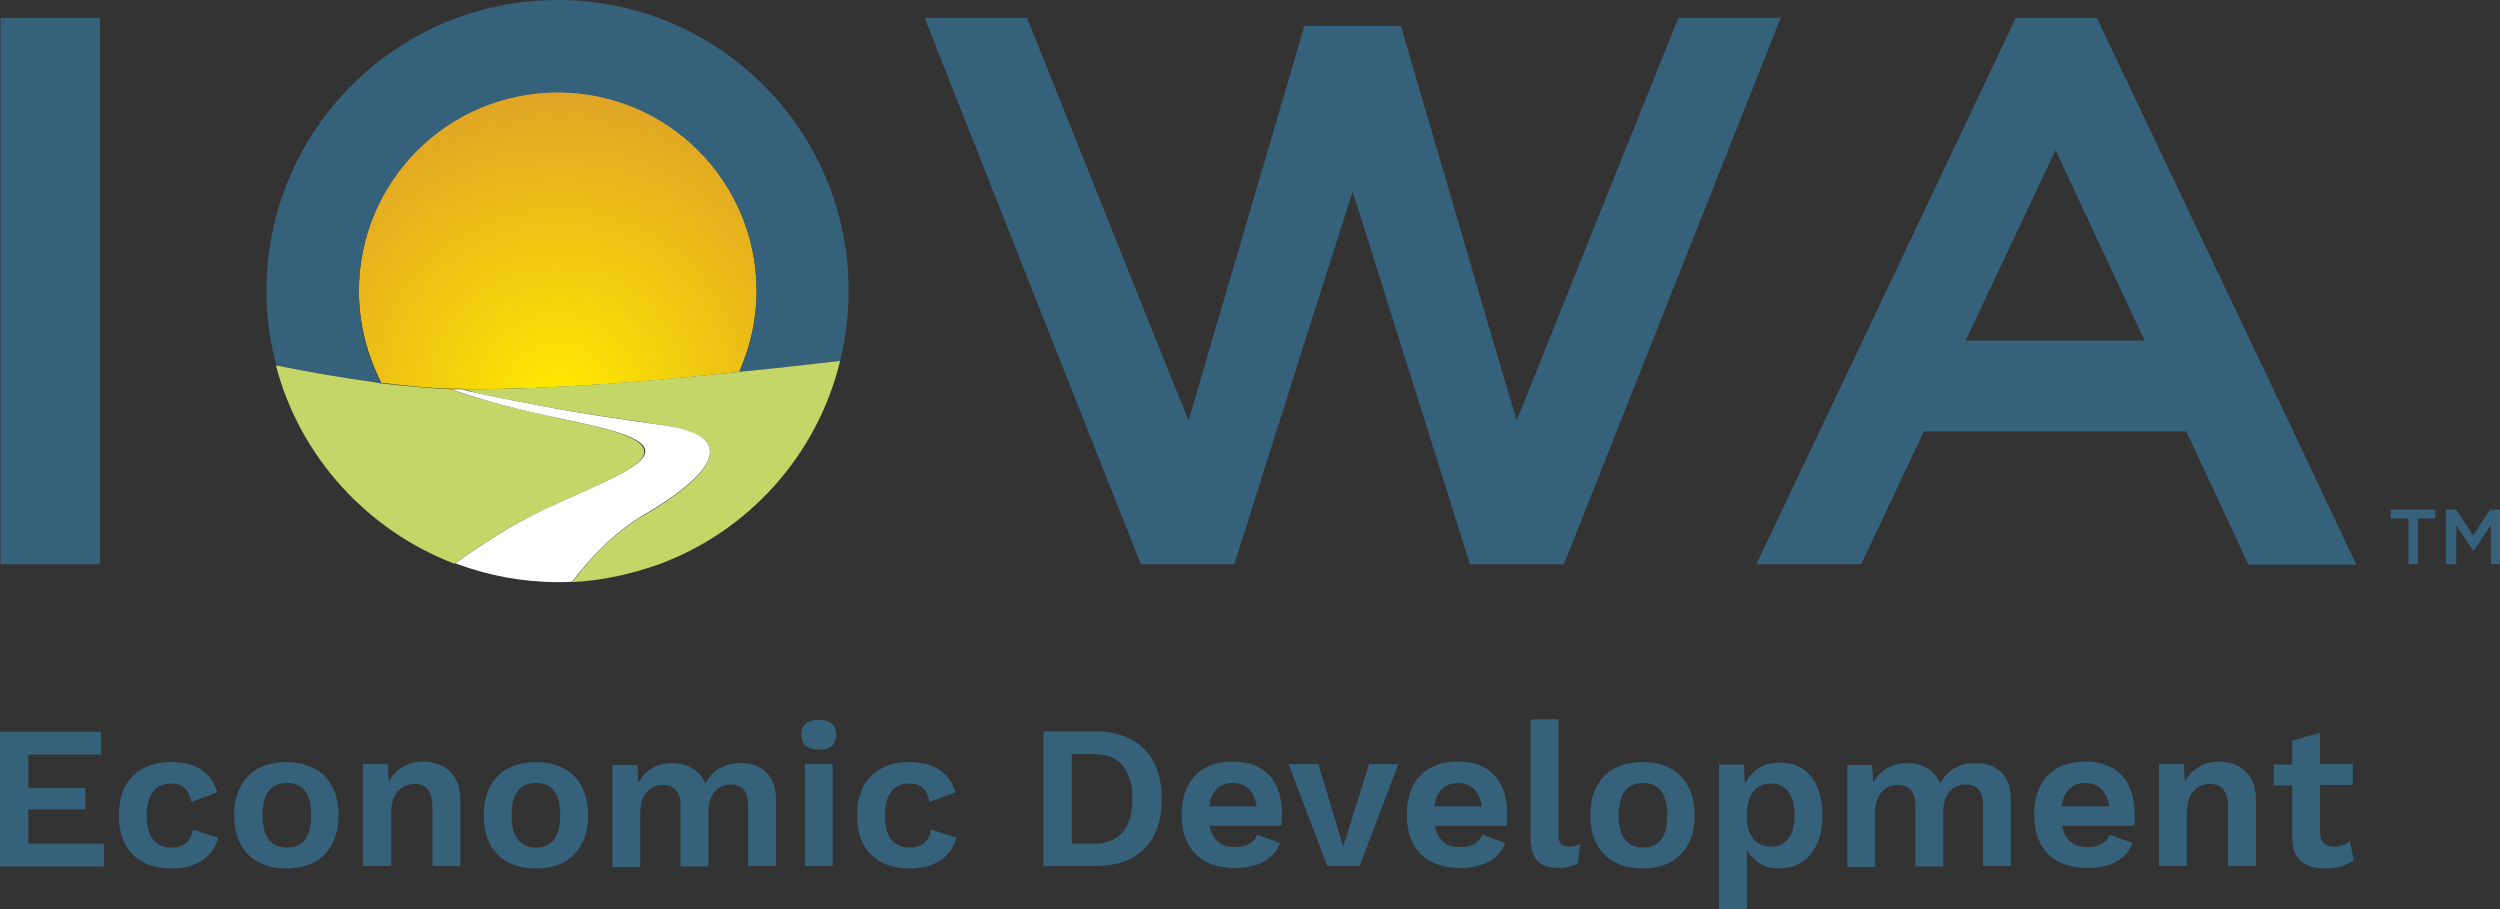 <?xml version="1.0" encoding="utf-8"?>
<!-- Generator: Adobe Illustrator 28.1.0, SVG Export Plug-In . SVG Version: 6.00 Build 0)  -->
<svg version="1.1" id="Layer_1" xmlns="http://www.w3.org/2000/svg" xmlns:xlink="http://www.w3.org/1999/xlink" x="0px" y="0px"
	 viewBox="0 0 502.9 182.9" style="enable-background:new 0 0 502.9 182.9;" xml:space="preserve">
<rect x="0" y="0" width="502.9" height="182.9" fill="#333333" stroke="none"/>
<style type="text/css">
	.st0{fill:url(#SVGID_1_);}
	.st1{fill:#36617B;}
	.st2{fill:#C5D668;}
	.st3{fill:#FFFFFF;}
</style>
<g>
	<g>
		<g>
			<radialGradient id="SVGID_1_" cx="112.34" cy="79.771" r="60.809" gradientUnits="userSpaceOnUse">
				<stop  offset="0" style="stop-color:#FFEA00"/>
				<stop  offset="1" style="stop-color:#E0A525"/>
			</radialGradient>
			<path class="st0" d="M94,78.3c16.9,0,35.6-1.4,54.7-3.5c2.2-5,3.5-10.5,3.5-16.3c0-22.1-17.9-40-40-40c-22.1,0-40,17.9-40,40
				c0,6.7,1.7,12.9,4.5,18.5c5,0.6,9.7,1.1,14.1,1.2c0.8,0,1.5,0,2.2,0C93.3,78.3,93.7,78.3,94,78.3z"/>
			<path class="st1" d="M112.2,0C79.8,0,53.6,26.2,53.6,58.6c0,5.2,0.7,10.1,2,14.9c6.8,1.4,13.5,2.5,19.9,3.4
				c0.4,0.1,0.8,0.1,1.2,0.2c-2.9-5.5-4.5-11.8-4.5-18.5c0-22.1,17.9-40,40-40c22.1,0,40,17.9,40,40c0,5.8-1.3,11.3-3.5,16.3
				c0.4,0,0.7-0.1,1.1-0.1c6.4-0.7,12.7-1.4,19.2-2.2c1.1-4.5,1.7-9.2,1.7-14C170.8,26.2,144.5,0,112.2,0z"/>
			<path class="st2" d="M112.7,84.2c-8.6-1.9-15.3-3.6-20-5.2c-0.7-0.2-1.4-0.5-2-0.7c-4.3-0.2-9.1-0.6-14.1-1.2
				c-0.4,0-0.8-0.1-1.2-0.2c-6.4-0.9-13.1-2-19.9-3.4c4.8,18.4,18.4,33.2,35.9,39.9c4.9-3.5,11.4-7.8,17.6-10.7
				c10.7-5,20.6-8.6,20.6-11.8S120.7,85.9,112.7,84.2z"/>
			<path class="st2" d="M149.8,74.7c-0.4,0-0.7,0.1-1.1,0.1c-19.1,2-37.8,3.5-54.7,3.5c-0.3,0-0.7,0-1,0c0.8,0.2,1.8,0.4,2.7,0.7
				c2.6,0.6,5.5,1.2,8.8,1.8c12.6,2.5,19,3.2,29.3,4.8c11.2,1.7,14.3,7.2-4.5,18.2c-5.9,3.5-10.6,8.5-14.2,13.3
				c6-0.3,11.8-1.6,17.2-3.5c18.2-6.6,32.1-22,36.7-41C162.6,73.3,156.2,74.1,149.8,74.7z"/>
			<path class="st3" d="M133.8,85.6c-10.3-1.5-16.7-2.3-29.3-4.8c-3.3-0.6-6.2-1.2-8.8-1.8c-1-0.2-1.9-0.4-2.7-0.7
				c-0.7,0-1.5,0-2.2,0c0.6,0.2,1.3,0.5,2,0.7c4.7,1.6,11.4,3.4,20,5.2c7.9,1.7,17,3.5,17,6.6c0,3.2-9.9,6.8-20.6,11.8
				c-6.2,2.9-12.7,7.2-17.6,10.7c0.2,0.1,0.4,0.2,0.5,0.2c6.3,2.3,13,3.6,20.1,3.6c1,0,2,0,2.9-0.1c3.6-4.8,8.4-9.8,14.2-13.3
				C148.1,92.7,145,87.2,133.8,85.6z"/>
		</g>
		<g>
			<path class="st1" d="M460.2,84.4L421.8,3.6h-16.3L372,74.2l-18.7,39.3h21.1L387,86.8h52.8l12.5,26.8H474L460.2,84.4z M413.5,30.2
				l17.9,38.3h-36L413.5,30.2z"/>
			<polygon class="st1" points="0.1,3.6 0.1,58.4 0.1,113.5 20.1,113.5 20.1,59.3 20.1,3.6 			"/>
			<polygon class="st1" points="358.2,3.6 357.1,3.6 338.1,3.6 337.6,3.6 311.1,69.6 311.1,69.6 305.1,84.6 300.5,69.1 281.8,5.2 
				281.2,5.2 263,5.2 262.4,5.2 244,67.8 239.1,84.6 232.4,68 206.6,3.6 206.1,3.6 187.1,3.6 186,3.6 211.7,68.6 229.5,113.5 
				230,113.5 247.7,113.5 248.3,113.5 262.7,68 272.1,38.5 281.5,68.4 295.7,113.5 296.3,113.5 314.2,113.5 314.6,113.5 331.5,70.9 
				331.5,70.9 			"/>
		</g>
	</g>
	<g>
		<path class="st1" d="M484.4,104.3h-3.5v-1.8h9v1.8h-3.5v9.2h-1.9V104.3z"/>
		<path class="st1" d="M492,102.5h2.1l3.4,5.2l3.4-5.2h2.1v11h-1.9v-7.9l-3.5,5.2h-0.1l-3.4-5.2v7.9H492V102.5z"/>
	</g>
</g>
<g>
	<g>
		<path class="st1" d="M20.9,169.7v4.6H0v-27.1h20.3v4.6H5.7v6.7h11.5v4.3H5.7v6.9H20.9z"/>
		<path class="st1" d="M43.7,159.4l-5.2,1.9c-0.5-2.5-1.8-3.7-4-3.7c-3.2,0-5,2.2-5,6.5c0,4.4,1.9,6.4,5,6.4c2.5,0,3.9-1.3,4.3-3.6
			l5.1,1.6c-0.9,3.6-4.1,6.2-9.3,6.2c-6.8,0-10.7-3.9-10.7-10.7c0-6.7,3.9-10.7,10.5-10.7C40.1,153.3,42.7,156,43.7,159.4z"/>
		<path class="st1" d="M68.1,164c0,6.7-3.9,10.7-10.5,10.7s-10.5-4-10.5-10.7c0-6.7,3.9-10.7,10.5-10.7S68.1,157.3,68.1,164z
			 M52.8,164c0,4.3,1.7,6.5,4.9,6.5c3.2,0,4.9-2.1,4.9-6.5s-1.7-6.5-4.9-6.5C54.5,157.5,52.8,159.7,52.8,164z"/>
		<path class="st1" d="M92.6,160.8v13.4H87v-11.8c0-3.5-1.5-4.7-3.6-4.7c-2.4,0-4.7,1.6-4.7,5.7v10.8H73v-20.5h5l0.2,3.6
			c1.4-2.7,3.9-4.1,7-4.1C89.5,153.3,92.6,155.8,92.6,160.8z"/>
		<path class="st1" d="M118.3,164c0,6.7-3.9,10.7-10.5,10.7s-10.5-4-10.5-10.7c0-6.7,3.9-10.7,10.5-10.7S118.3,157.3,118.3,164z
			 M102.9,164c0,4.3,1.7,6.5,4.9,6.5c3.2,0,4.9-2.1,4.9-6.5s-1.7-6.5-4.9-6.5C104.6,157.5,102.9,159.7,102.9,164z"/>
		<path class="st1" d="M156.1,160.8l0,13.4h-5.6v-12.3c0-3-1.5-4.1-3.5-4.1c-2.5,0-4.5,1.9-4.5,5.5v11h-5.6v-12.3
			c0-3-1.5-4.1-3.6-4.1c-2.2,0-4.5,1.6-4.5,5.6v10.9h-5.6v-20.5h5l0.2,3.6c1.4-2.7,3.9-4,6.8-4c3,0,5.6,1.4,6.7,4.1
			c1.4-2.8,4.1-4.1,7-4.1C152.8,153.3,156.1,155.8,156.1,160.8z"/>
		<path class="st1" d="M161.2,147.8c0-2,1.1-3,3.5-3c2.3,0,3.5,1,3.5,3s-1.1,3-3.5,3C162.4,150.8,161.2,149.8,161.2,147.8z
			 M167.5,174.2h-5.6v-20.5h5.6V174.2z"/>
		<path class="st1" d="M192.2,159.4l-5.2,1.9c-0.5-2.5-1.8-3.7-4-3.7c-3.2,0-5,2.2-5,6.5c0,4.4,1.9,6.4,5,6.4c2.5,0,3.9-1.3,4.3-3.6
			l5.1,1.6c-0.9,3.6-4.1,6.2-9.3,6.2c-6.8,0-10.7-3.9-10.7-10.7c0-6.7,3.9-10.7,10.5-10.7C188.6,153.3,191.2,156,192.2,159.4z"/>
		<path class="st1" d="M233.7,160.7c0,8.7-4.8,13.5-13.3,13.5h-10.5v-27.1h10.5C228.8,147.2,233.7,152.1,233.7,160.7z M227.8,160.7
			c0-5.8-2.6-9-7.7-9h-4.5v18h4.5C225.2,169.7,227.8,166.5,227.8,160.7z"/>
		<path class="st1" d="M257.8,166.1h-14.5c0.6,3,2.4,4.3,5.1,4.3c2.4,0,3.9-0.9,4.5-2.5l4.6,1.7c-1.3,3.3-4.5,5-9.1,5
			c-6.8,0-10.7-3.9-10.7-10.7c0-6.7,3.7-10.7,10.3-10.7c6.4,0,9.9,3.9,9.9,10.6C257.9,164.5,257.8,165.6,257.8,166.1z M243.2,162.2
			h9.6c-0.5-3.1-2.2-4.7-4.8-4.7C245.3,157.5,243.7,159.1,243.2,162.2z"/>
		<path class="st1" d="M281.3,153.7l-7.8,20.5H267l-7.8-20.5h6l5,16.6l5.2-16.6H281.3z"/>
		<path class="st1" d="M303.1,166.1h-14.5c0.6,3,2.4,4.3,5.1,4.3c2.4,0,3.9-0.9,4.5-2.5l4.6,1.7c-1.3,3.3-4.5,5-9.1,5
			c-6.8,0-10.7-3.9-10.7-10.7c0-6.7,3.7-10.7,10.3-10.7c6.4,0,9.9,3.9,9.9,10.6C303.2,164.5,303.1,165.6,303.1,166.1z M288.5,162.2
			h9.6c-0.5-3.1-2.2-4.7-4.8-4.7C290.6,157.5,289,159.1,288.5,162.2z"/>
		<path class="st1" d="M313.5,167.7c0,1.9,0.5,2.6,2,2.6c0.9,0,1.5-0.1,2.4-0.5l-0.5,3.9c-0.9,0.5-2.5,0.9-3.8,0.9
			c-4,0-5.7-1.8-5.7-6.1v-23.8h5.6V167.7z"/>
		<path class="st1" d="M340.9,164c0,6.7-3.9,10.7-10.5,10.7c-6.6,0-10.5-4-10.5-10.7c0-6.7,3.9-10.7,10.5-10.7
			C337,153.3,340.9,157.3,340.9,164z M325.6,164c0,4.3,1.7,6.5,4.9,6.5s4.9-2.1,4.9-6.5s-1.7-6.5-4.9-6.5S325.6,159.7,325.6,164z"/>
		<path class="st1" d="M366.6,164c0,6.7-3.4,10.7-8.8,10.7c-3,0-5.2-1.5-6.4-3.8v12h-5.6v-29.1h5l0.2,4c1.1-2.6,3.6-4.4,6.9-4.4
			C363.3,153.3,366.6,157.3,366.6,164z M361,164c0-4.2-1.8-6.4-4.8-6.4c-2.9,0-4.8,2.2-4.8,6.2v0.4c0,3.9,1.8,6.1,4.8,6.1
			C359.1,170.4,361,168.2,361,164z"/>
		<path class="st1" d="M404.5,160.8l0,13.4h-5.6v-12.3c0-3-1.5-4.1-3.5-4.1c-2.5,0-4.5,1.9-4.5,5.5v11h-5.6v-12.3
			c0-3-1.5-4.1-3.6-4.1c-2.2,0-4.5,1.6-4.5,5.6v10.9h-5.6v-20.5h5l0.2,3.6c1.4-2.7,3.9-4,6.8-4c3,0,5.6,1.4,6.7,4.1
			c1.4-2.8,4.1-4.1,7-4.1C401.2,153.3,404.6,155.8,404.5,160.8z"/>
		<path class="st1" d="M429.3,166.1h-14.5c0.6,3,2.4,4.3,5.1,4.3c2.4,0,3.9-0.9,4.5-2.5l4.6,1.7c-1.3,3.3-4.5,5-9.1,5
			c-6.8,0-10.7-3.9-10.7-10.7c0-6.7,3.7-10.7,10.3-10.7c6.4,0,9.9,3.9,9.9,10.6C429.5,164.5,429.4,165.6,429.3,166.1z M414.7,162.2
			h9.6c-0.5-3.1-2.2-4.7-4.8-4.7C416.8,157.5,415.2,159.1,414.7,162.2z"/>
		<path class="st1" d="M453.8,160.8v13.4h-5.6v-11.8c0-3.5-1.5-4.7-3.6-4.7c-2.4,0-4.7,1.6-4.7,5.7v10.8h-5.6v-20.5h5l0.2,3.6
			c1.4-2.7,3.9-4.1,7-4.1C450.7,153.3,453.8,155.8,453.8,160.8z"/>
		<path class="st1" d="M473.5,173c-1.3,1.1-3.4,1.7-5.6,1.7c-4.1,0-6.8-1.7-6.8-6.2v-10.5h-3.7v-4.2h3.7V149l5.6-1.6v6.3h6.6v4.2
			h-6.6v9.6c0,2,1.1,2.8,2.8,2.8c1.4,0,2.3-0.4,3.2-1.1L473.5,173z"/>
	</g>
</g>
</svg>
